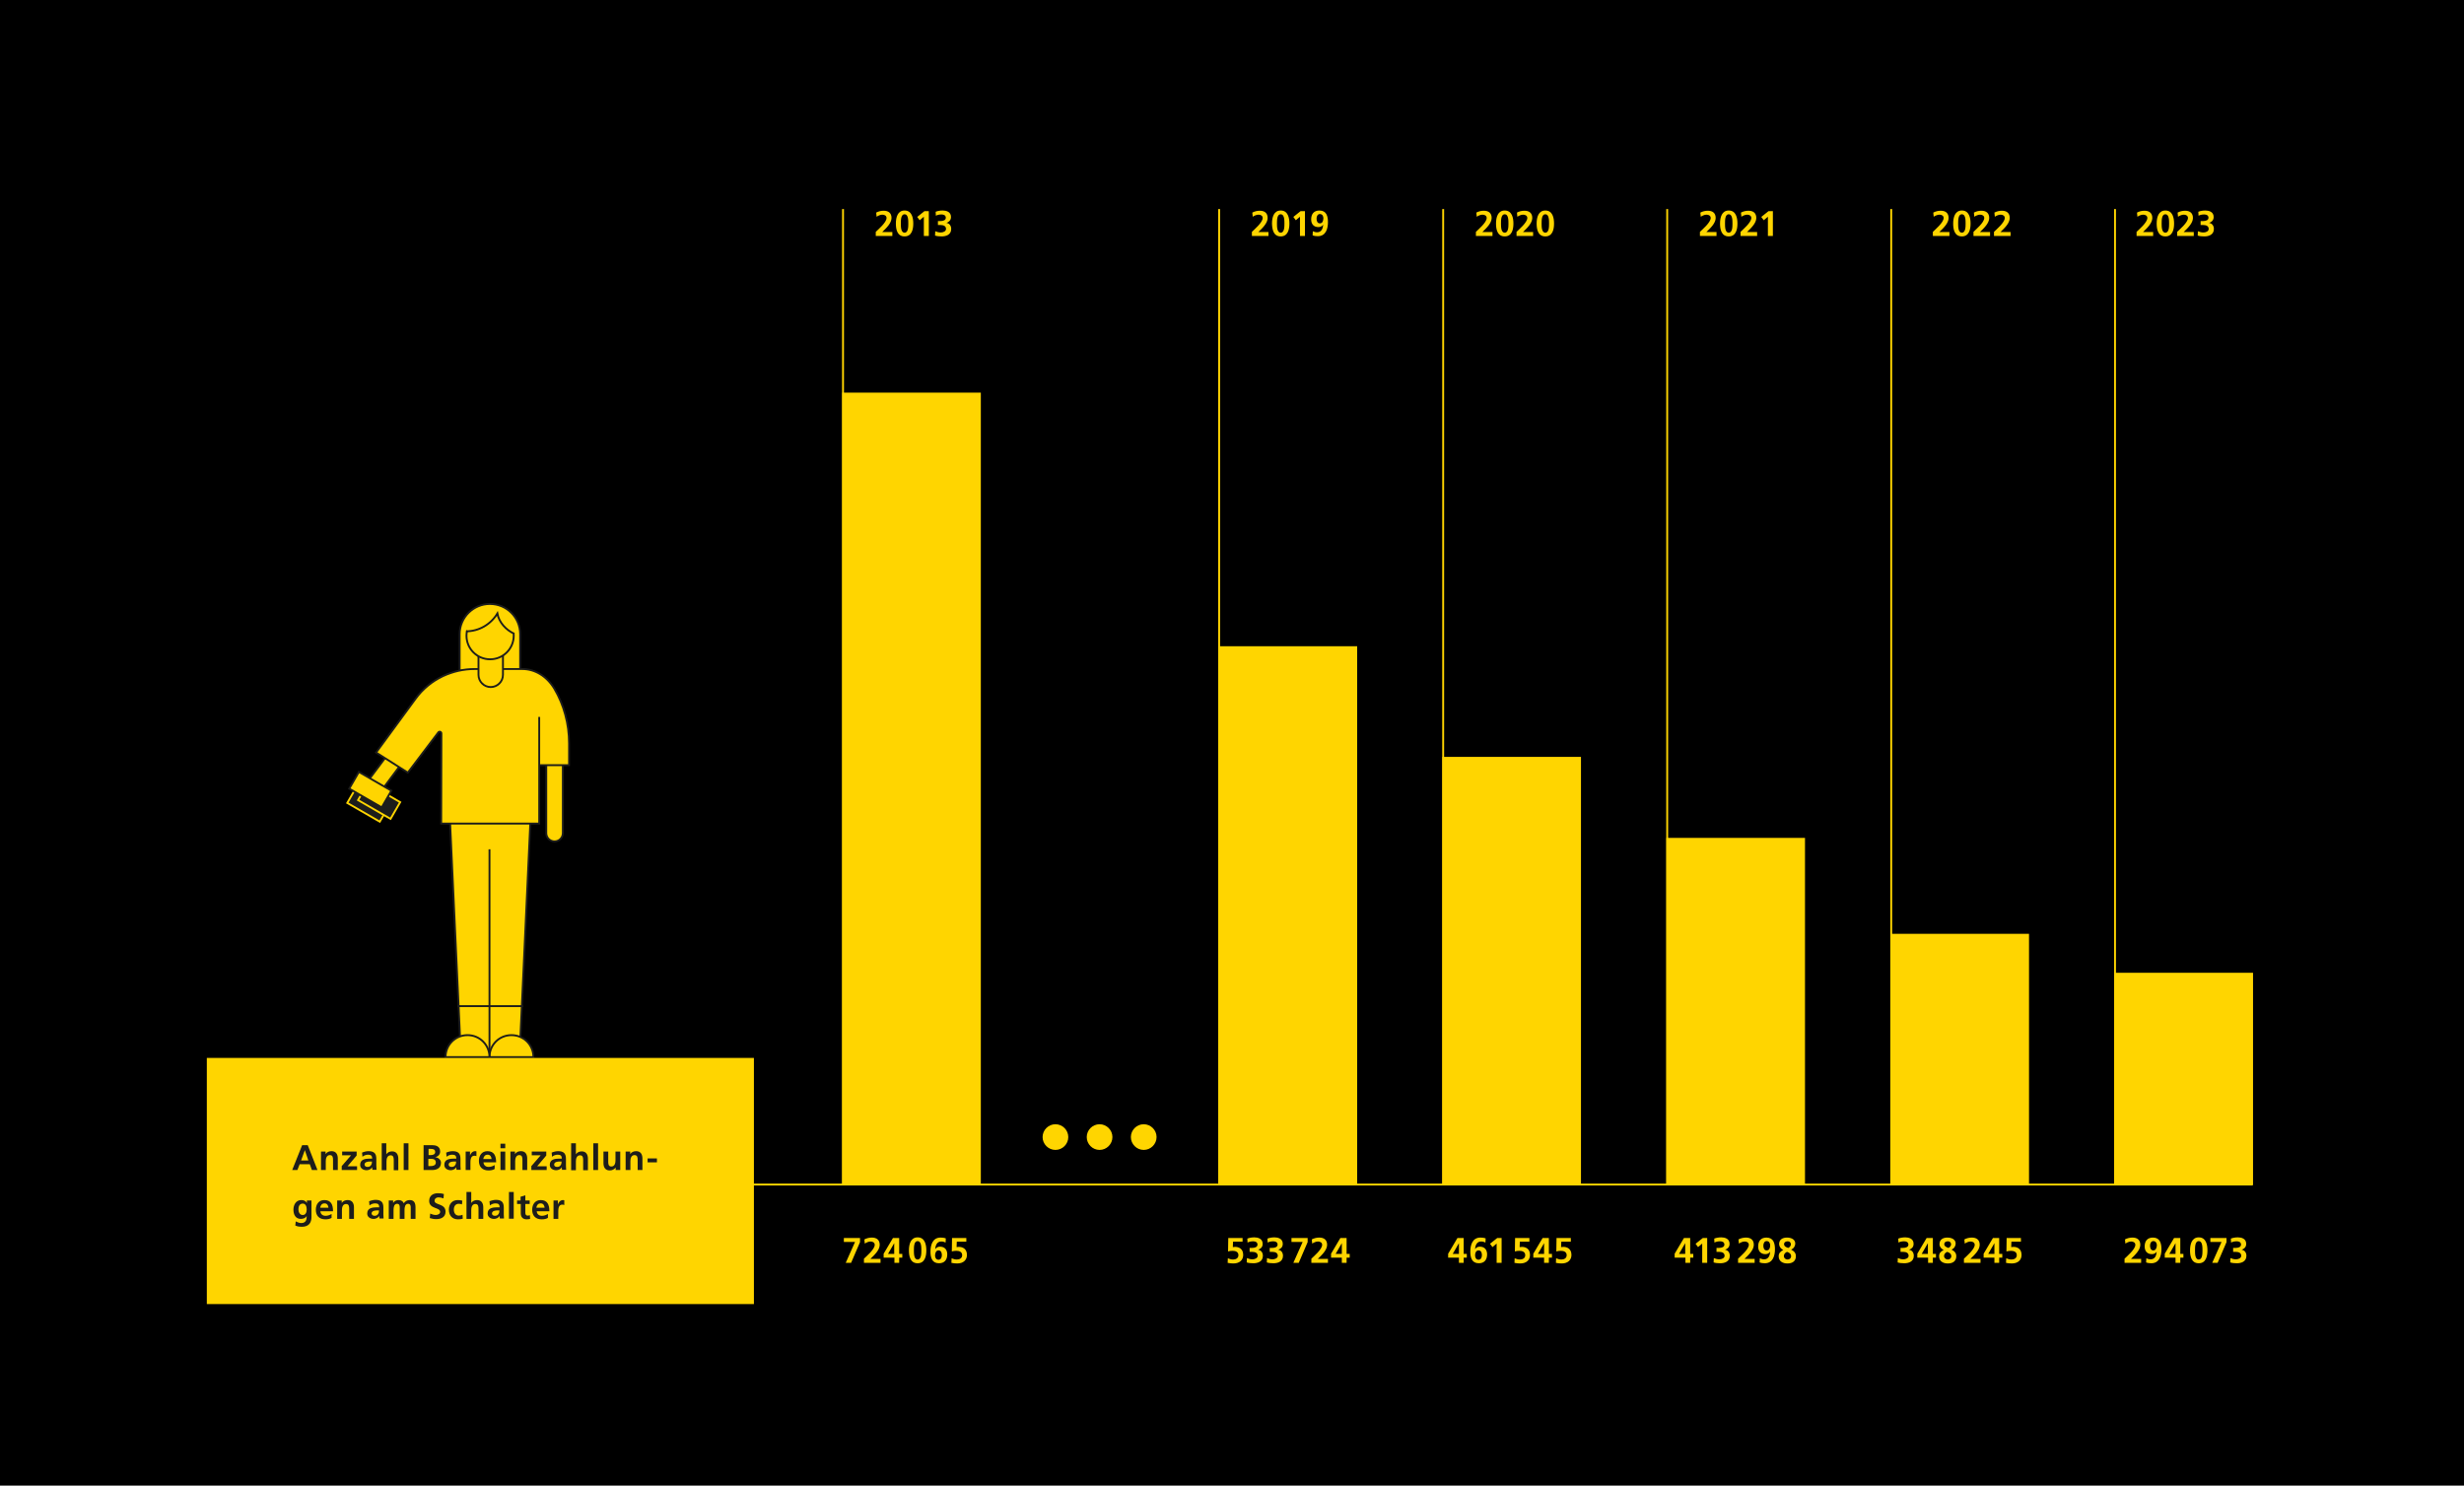 <?xml version="1.0" encoding="UTF-8"?>
<!-- Generator: Adobe Illustrator 28.0.0, SVG Export Plug-In . SVG Version: 6.00 Build 0)  -->
<svg xmlns="http://www.w3.org/2000/svg" xmlns:xlink="http://www.w3.org/1999/xlink" version="1.1" x="0px" y="0px" viewBox="0 0 1189 717" style="enable-background:new 0 0 1189 717;" xml:space="preserve">
<style type="text/css">
	.st0{fill:#FFD500;}
	.st1{fill:none;stroke:#1D1D1B;stroke-width:0.907;stroke-miterlimit:10;}
	.st2{clip-path:url(#SVGID_00000045577798652994869510000011644536476636414125_);fill:#FFD500;}
	
		.st3{clip-path:url(#SVGID_00000045577798652994869510000011644536476636414125_);fill:none;stroke:#1D1D1B;stroke-width:0.907;stroke-miterlimit:10;}
	.st4{clip-path:url(#SVGID_00000045577798652994869510000011644536476636414125_);fill:#1D1D1B;}
	
		.st5{clip-path:url(#SVGID_00000045577798652994869510000011644536476636414125_);fill:none;stroke:#FFD500;stroke-width:0.907;stroke-miterlimit:10;}
	.st6{fill:none;stroke:#FFD500;stroke-width:0.907;}
	.st7{fill:#1D1D1B;}
</style>
<g id="Ebene_2">
	<g>
		<rect y="0" width="1189" height="717"></rect>
	</g>
</g>
<g id="Ebene_3">
	<polygon class="st0" points="217.1,395.1 222.3,507.3 250.8,507.3 256,395.1  "></polygon>
	<polygon class="st1" points="217.1,395.1 222.3,507.3 250.8,507.3 256,395.1  "></polygon>
	<line class="st1" x1="236.2" y1="409.9" x2="236.2" y2="507.3"></line>
	<g>
		<defs>
			<rect id="SVGID_1_" x="166.2" y="291" width="108.9" height="219.6"></rect>
		</defs>
		<clipPath id="SVGID_00000034806906151991982440000004132495838962034100_">
			<use xlink:href="#SVGID_1_" style="overflow:visible;"></use>
		</clipPath>
		<path style="clip-path:url(#SVGID_00000034806906151991982440000004132495838962034100_);fill:#FFD500;" d="M236.2,510.2    c0-5.9,4.7-10.6,10.6-10.6c5.9,0,10.6,4.7,10.6,10.6H236.2z"></path>
		
			<path style="clip-path:url(#SVGID_00000034806906151991982440000004132495838962034100_);fill:none;stroke:#1D1D1B;stroke-width:0.907;stroke-miterlimit:10;" d="    M236.2,510.2c0-5.9,4.7-10.6,10.6-10.6c5.9,0,10.6,4.7,10.6,10.6H236.2z"></path>
		<path style="clip-path:url(#SVGID_00000034806906151991982440000004132495838962034100_);fill:#FFD500;" d="M236.2,510.2    c0-5.9-4.7-10.6-10.6-10.6c-5.9,0-10.6,4.7-10.6,10.6H236.2z"></path>
		
			<path style="clip-path:url(#SVGID_00000034806906151991982440000004132495838962034100_);fill:none;stroke:#1D1D1B;stroke-width:0.907;stroke-miterlimit:10;" d="    M236.2,510.2c0-5.9-4.7-10.6-10.6-10.6c-5.9,0-10.6,4.7-10.6,10.6H236.2z"></path>
		
			<line style="clip-path:url(#SVGID_00000034806906151991982440000004132495838962034100_);fill:none;stroke:#1D1D1B;stroke-width:0.907;stroke-miterlimit:10;" x1="252.4" y1="485.6" x2="220.7" y2="485.6"></line>
		<path style="clip-path:url(#SVGID_00000034806906151991982440000004132495838962034100_);fill:#FFD500;" d="M195.5,352.9    l-13.9,18.6l-2.1,2.8l-7.1,9.5c-1.3,1.8-1,4.3,0.8,5.6c1.8,1.3,4.3,1,5.6-0.8l7.1-9.5l2.1-2.8l13.9-18.6L195.5,352.9z"></path>
		
			<path style="clip-path:url(#SVGID_00000034806906151991982440000004132495838962034100_);fill:none;stroke:#1D1D1B;stroke-width:0.907;stroke-miterlimit:10;" d="    M195.5,352.9l-13.9,18.6l-2.1,2.8l-7.1,9.5c-1.3,1.8-1,4.3,0.8,5.6c1.8,1.3,4.3,1,5.6-0.8l7.1-9.5l2.1-2.8l13.9-18.6L195.5,352.9z    "></path>
		<path style="clip-path:url(#SVGID_00000034806906151991982440000004132495838962034100_);fill:#FFD500;" d="M271.6,363.6v23.2v3.5    v11.8c0,2.2-1.8,4-4,4c-2.2,0-4-1.8-4-4v-11.8v-3.5v-23.2H271.6z"></path>
		
			<path style="clip-path:url(#SVGID_00000034806906151991982440000004132495838962034100_);fill:none;stroke:#1D1D1B;stroke-width:0.907;stroke-miterlimit:10;" d="    M271.6,363.6v23.2v3.5v11.8c0,2.2-1.8,4-4,4c-2.2,0-4-1.8-4-4v-11.8v-3.5v-23.2H271.6z"></path>
		<path style="clip-path:url(#SVGID_00000034806906151991982440000004132495838962034100_);fill:#FFD500;" d="M221.8,306.1v17.6    h29.2v-17.6c0-8.1-6.5-14.6-14.6-14.6C228.4,291.5,221.8,298,221.8,306.1"></path>
		
			<path style="clip-path:url(#SVGID_00000034806906151991982440000004132495838962034100_);fill:none;stroke:#1D1D1B;stroke-width:0.907;stroke-miterlimit:10;" d="    M221.8,306.1v17.6h29.2v-17.6c0-8.1-6.5-14.6-14.6-14.6C228.4,291.5,221.8,298,221.8,306.1z"></path>
		<path style="clip-path:url(#SVGID_00000034806906151991982440000004132495838962034100_);fill:#FFD500;" d="M260.1,369.3h14.5    v-10.5c0-9.4-2.5-18.6-7.1-26.4c-3.6-6-9.3-9.5-15.5-9.5l-8.9,0l-11.8,0h10.4l-11.8,0h-0.9c-5.3,0-10.4,1.2-15.2,3.4    c-5.3,2.5-9.9,6.3-13.3,11l-19,25.9l15.3,9.7l14.7-19.4c0.5-0.7,1.5-0.3,1.5,0.5l-0.1,43.5h47.3v-51.5"></path>
		
			<path style="clip-path:url(#SVGID_00000034806906151991982440000004132495838962034100_);fill:none;stroke:#1D1D1B;stroke-width:0.907;stroke-miterlimit:10;" d="    M260.1,369.3h14.5v-10.5c0-9.4-2.5-18.6-7.1-26.4c-3.6-6-9.3-9.5-15.5-9.5l-8.9,0l-11.8,0h10.4l-11.8,0h-0.9    c-5.3,0-10.4,1.2-15.2,3.4c-5.3,2.5-9.9,6.3-13.3,11l-19,25.9l15.3,9.7l14.7-19.4c0.5-0.7,1.5-0.3,1.5,0.5l-0.1,43.5h47.3v-51.5"></path>
		<path style="clip-path:url(#SVGID_00000034806906151991982440000004132495838962034100_);fill:#FFD500;" d="M242.7,316v9.7    c0,3.3-2.7,5.9-5.9,5.9c-3.3,0-5.9-2.7-5.9-5.9V316"></path>
		
			<path style="clip-path:url(#SVGID_00000034806906151991982440000004132495838962034100_);fill:none;stroke:#1D1D1B;stroke-width:0.907;stroke-miterlimit:10;" d="    M242.7,316v9.7c0,3.3-2.7,5.9-5.9,5.9c-3.3,0-5.9-2.7-5.9-5.9V316"></path>
		<path style="clip-path:url(#SVGID_00000034806906151991982440000004132495838962034100_);fill:#FFD500;" d="M225.4,304.3    c-0.2,0.8-0.3,1.7-0.3,2.5c0,6.3,5.1,11.4,11.4,11.4c6.3,0,11.4-5.1,11.4-11.4c0-0.5,0-0.9-0.1-1.4"></path>
		
			<path style="clip-path:url(#SVGID_00000034806906151991982440000004132495838962034100_);fill:none;stroke:#1D1D1B;stroke-width:0.907;stroke-miterlimit:10;" d="    M225.4,304.3c-0.2,0.8-0.3,1.7-0.3,2.5c0,6.3,5.1,11.4,11.4,11.4c6.3,0,11.4-5.1,11.4-11.4c0-0.5,0-0.9-0.1-1.4"></path>
		<path style="clip-path:url(#SVGID_00000034806906151991982440000004132495838962034100_);fill:#FFD500;" d="M224.9,304.7    c6.2,0,11.9-3.3,15.1-8.6c0.8,4.3,4.2,8,8.2,9.8"></path>
		
			<path style="clip-path:url(#SVGID_00000034806906151991982440000004132495838962034100_);fill:none;stroke:#1D1D1B;stroke-width:0.907;stroke-miterlimit:10;" d="    M224.9,304.7c6.2,0,11.9-3.3,15.1-8.6c0.8,4.3,4.2,8,8.2,9.8"></path>
		
			<rect x="241.1" y="386.5" style="clip-path:url(#SVGID_00000034806906151991982440000004132495838962034100_);fill:#FFD500;" width="5.8" height="6.2"></rect>
		
			<rect x="173.1" y="379" transform="matrix(0.5 -0.866 0.866 0.5 -247.187 347.934)" style="clip-path:url(#SVGID_00000034806906151991982440000004132495838962034100_);fill:#1D1D1B;" width="9.3" height="18.1"></rect>
		
			<rect x="173.1" y="379" transform="matrix(0.5 -0.866 0.866 0.5 -247.187 347.934)" style="clip-path:url(#SVGID_00000034806906151991982440000004132495838962034100_);fill:none;stroke:#FFD500;stroke-width:0.907;stroke-miterlimit:10;" width="9.3" height="18.1"></rect>
		
			<rect x="178.3" y="377.6" transform="matrix(0.5 -0.866 0.866 0.5 -243.37 351.77)" style="clip-path:url(#SVGID_00000034806906151991982440000004132495838962034100_);fill:#1D1D1B;" width="9.3" height="18.1"></rect>
		
			<rect x="178.3" y="377.6" transform="matrix(0.5 -0.866 0.866 0.5 -243.37 351.77)" style="clip-path:url(#SVGID_00000034806906151991982440000004132495838962034100_);fill:none;stroke:#FFD500;stroke-width:0.907;stroke-miterlimit:10;" width="9.3" height="18.1"></rect>
		
			<rect x="174" y="372.1" transform="matrix(0.5 -0.866 0.866 0.5 -240.713 345.261)" style="clip-path:url(#SVGID_00000034806906151991982440000004132495838962034100_);fill:#FFD500;" width="9.3" height="18.1"></rect>
		
			<rect x="174" y="372.1" transform="matrix(0.5 -0.866 0.866 0.5 -240.713 345.261)" style="clip-path:url(#SVGID_00000034806906151991982440000004132495838962034100_);fill:none;stroke:#1D1D1B;stroke-width:0.907;stroke-miterlimit:10;" width="9.3" height="18.1"></rect>
	</g>
	<g>
		<line class="st6" x1="1087.1" y1="571.7" x2="223.2" y2="571.7"></line>
		<line class="st6" x1="406.8" y1="100.9" x2="406.8" y2="571.7"></line>
		<path class="st0" d="M451.2,113.7c0.9,0.3,2.1,0.4,3.2,0.4c2,0,4.6-0.7,4.6-3.6c0-1.5-0.8-2.7-2.3-2.9v0c1.2-0.5,2.2-1.2,2.2-2.9    c0-2.6-2.5-3.1-4-3.1c-1.2,0-2.4,0.2-3.4,0.6l0.1,1.9c0.8-0.4,1.8-0.6,2.7-0.6c1.1,0,2.1,0.4,2.1,1.6c0,1.1-1.1,1.6-2.7,1.6h-1.1    v1.9h1.2c1.5,0,2.7,0.5,2.7,1.9c0,1.2-1.5,1.7-2.5,1.7c-0.9,0-1.8-0.2-2.7-0.6L451.2,113.7z M442.6,104.7l1.2,1.6l2-1.7v9.3h2.4    v-12h-2.1L442.6,104.7z M436.5,114.1c3.5,0,4.2-3.4,4.2-6.2c0-2.8-0.7-6.3-4.2-6.3c-3.3,0-4.2,3.2-4.2,6.3    C432.3,110.4,432.8,114.1,436.5,114.1 M436.5,112.3c-1.8,0-1.8-2.9-1.8-4.4c0-1.6,0-4.5,1.8-4.5c1.8,0,1.8,2.9,1.8,4.5    C438.3,109.4,438.3,112.3,436.5,112.3 M430.6,113.9V112h-4.9c2-1.9,4.5-4.3,4.5-6.8c0-2.4-1.5-3.5-3.8-3.5c-1.2,0-2.5,0.3-3.6,0.9    l0.2,2c0.8-0.5,1.8-1,2.8-1c1,0,2,0.5,2,1.6c0,2.2-4.1,5.6-5.2,6.7v2H430.6z"></path>
	</g>
	<rect x="406.4" y="189.5" class="st0" width="66.9" height="382.2"></rect>
	<g>
		<path class="st0" d="M466.3,597.5h-6.9l-0.1,6.5c0.7-0.2,1.4-0.3,2.2-0.3c1.4,0,2.8,0.5,2.8,2.1c0,1.5-1.3,2.1-2.6,2.1    c-1.1,0-1.9-0.4-2.5-0.6l-0.1,2.2c0.8,0.2,1.9,0.3,2.8,0.3c3.1,0,4.7-1.8,4.7-4.1c0-3.1-2.2-3.9-3.9-3.9c-0.5,0-0.8,0.1-1.1,0.1    l0.1-2.6h4.6V597.5z M452.9,603.5c1.2,0,1.6,1.1,1.6,2.3c0,1.1-0.5,2.2-1.6,2.2c-1.2,0-1.7-1-1.7-2.1    C451.3,604.6,451.7,603.5,452.9,603.5 M456.4,597.7c-0.8-0.3-1.7-0.4-2.5-0.4c-3.9,0-4.9,3.6-4.9,6.8c0,2.8,0.7,5.6,4.1,5.6    c2.7,0,4-1.7,4-4.3c0-2.2-1.2-3.7-3.5-3.7c-1,0-1.8,0.4-2.3,1.2l0,0c0.1-1.8,0.8-3.7,2.9-3.7c0.8,0,1.5,0.2,2.1,0.5L456.4,597.7z     M442.8,609.7c3.5,0,4.2-3.4,4.2-6.2s-0.7-6.3-4.2-6.3c-3.3,0-4.2,3.2-4.2,6.3C438.6,606,439.1,609.7,442.8,609.7 M442.8,607.9    c-1.8,0-1.8-2.9-1.8-4.4c0-1.6,0-4.5,1.8-4.5c1.8,0,1.8,2.9,1.8,4.5C444.6,605,444.6,607.9,442.8,607.9 M426.4,607h5.2v2.5h2.3    V607h1.5v-1.8h-1.5v-7.7h-3l-4.5,7.6V607z M428.5,605.2l3-5.2h0v5.2H428.5z M424.9,609.5v-1.9H420c2-1.9,4.5-4.3,4.5-6.8    c0-2.4-1.5-3.5-3.8-3.5c-1.2,0-2.5,0.3-3.6,0.9l0.2,2c0.8-0.5,1.8-1,2.8-1c1,0,2,0.5,2,1.6c0,2.2-4.1,5.6-5.2,6.7v2H424.9z     M407.3,599.4h5.3l-4.5,10.1h2.6l4.3-10v-2h-7.8V599.4z"></path>
		<line class="st6" x1="588.3" y1="100.9" x2="588.3" y2="571.7"></line>
		<path class="st0" d="M636.9,107.8c-1.2,0-1.6-1.1-1.6-2.3c0-1.1,0.5-2.2,1.6-2.2c1.2,0,1.7,1,1.7,2.1    C638.5,106.8,638.1,107.8,636.9,107.8 M633.4,113.6c0.8,0.3,1.7,0.4,2.5,0.4c3.9,0,4.9-3.6,4.9-6.8c0-2.8-0.7-5.6-4.1-5.6    c-2.7,0-4,1.7-4,4.3c0,2.2,1.2,3.7,3.5,3.7c1,0,1.8-0.4,2.3-1.2l0,0c-0.1,1.8-0.8,3.7-2.9,3.7c-0.8,0-1.5-0.2-2.1-0.5L633.4,113.6    z M624.1,104.7l1.2,1.6l2-1.7v9.3h2.4v-12h-2.1L624.1,104.7z M618,114.1c3.5,0,4.2-3.4,4.2-6.2c0-2.8-0.7-6.3-4.2-6.3    c-3.3,0-4.2,3.2-4.2,6.3C613.9,110.4,614.3,114.1,618,114.1 M618,112.3c-1.8,0-1.8-2.9-1.8-4.4c0-1.6,0-4.5,1.8-4.5    c1.8,0,1.8,2.9,1.8,4.5C619.8,109.4,619.8,112.3,618,112.3 M612.1,113.9V112h-4.9c2-1.9,4.5-4.3,4.5-6.8c0-2.4-1.5-3.5-3.8-3.5    c-1.2,0-2.5,0.3-3.6,0.9l0.2,2c0.8-0.5,1.8-1,2.8-1c1,0,2,0.5,2,1.6c0,2.2-4.1,5.6-5.2,6.7v2H612.1z"></path>
	</g>
	<rect x="588" y="311.9" class="st0" width="66.9" height="259.8"></rect>
	<g>
		<path class="st0" d="M642.3,607h5.2v2.5h2.3V607h1.5v-1.8h-1.5v-7.7h-3l-4.5,7.6V607z M644.5,605.2l3-5.2h0v5.2H644.5z     M640.8,609.5v-1.9h-4.9c2-1.9,4.5-4.3,4.5-6.8c0-2.4-1.5-3.5-3.8-3.5c-1.2,0-2.5,0.3-3.6,0.9l0.2,2c0.8-0.5,1.8-1,2.8-1    c1,0,2,0.5,2,1.6c0,2.2-4.1,5.6-5.2,6.7v2H640.8z M623.3,599.4h5.3l-4.5,10.1h2.6l4.3-10v-2h-7.8V599.4z M611.3,609.3    c0.9,0.3,2.1,0.4,3.2,0.4c2,0,4.6-0.7,4.6-3.6c0-1.5-0.8-2.7-2.3-2.9v0c1.2-0.5,2.2-1.2,2.2-2.9c0-2.6-2.5-3.1-4-3.1    c-1.2,0-2.4,0.2-3.4,0.6l0.1,1.9c0.8-0.4,1.8-0.6,2.7-0.6c1.1,0,2.1,0.4,2.1,1.6c0,1.1-1.1,1.6-2.7,1.6h-1.1v1.9h1.2    c1.5,0,2.7,0.5,2.7,1.9c0,1.2-1.5,1.7-2.5,1.7c-0.9,0-1.8-0.2-2.7-0.6L611.3,609.3z M601.6,609.3c0.9,0.3,2.1,0.4,3.2,0.4    c2,0,4.6-0.7,4.6-3.6c0-1.5-0.8-2.7-2.3-2.9v0c1.2-0.5,2.2-1.2,2.2-2.9c0-2.6-2.5-3.1-4-3.1c-1.2,0-2.4,0.2-3.4,0.6l0.1,1.9    c0.8-0.4,1.8-0.6,2.7-0.6c1.1,0,2.1,0.4,2.1,1.6c0,1.1-1.1,1.6-2.7,1.6h-1.1v1.9h1.2c1.5,0,2.7,0.5,2.7,1.9c0,1.2-1.5,1.7-2.5,1.7    c-0.9,0-1.8-0.2-2.7-0.6L601.6,609.3z M599.6,597.5h-6.9l-0.1,6.5c0.7-0.2,1.4-0.3,2.2-0.3c1.4,0,2.8,0.5,2.8,2.1    c0,1.5-1.3,2.1-2.6,2.1c-1.1,0-1.9-0.4-2.5-0.6l-0.1,2.2c0.8,0.2,1.9,0.3,2.8,0.3c3.1,0,4.7-1.8,4.7-4.1c0-3.1-2.2-3.9-3.9-3.9    c-0.5,0-0.8,0.1-1.1,0.1l0.1-2.6h4.6V597.5z"></path>
		<line class="st6" x1="696.4" y1="100.9" x2="696.4" y2="571.7"></line>
		<path class="st0" d="M745.7,114.1c3.5,0,4.2-3.4,4.2-6.2c0-2.8-0.7-6.3-4.2-6.3c-3.3,0-4.2,3.2-4.2,6.3    C741.5,110.4,742,114.1,745.7,114.1 M745.7,112.3c-1.8,0-1.8-2.9-1.8-4.4c0-1.6,0-4.5,1.8-4.5c1.8,0,1.8,2.9,1.8,4.5    C747.5,109.4,747.5,112.3,745.7,112.3 M739.8,113.9V112h-4.9c2-1.9,4.5-4.3,4.5-6.8c0-2.4-1.5-3.5-3.8-3.5c-1.2,0-2.5,0.3-3.6,0.9    l0.2,2c0.8-0.5,1.8-1,2.8-1c1,0,2,0.5,2,1.6c0,2.2-4.1,5.6-5.2,6.7v2H739.8z M726.1,114.1c3.5,0,4.2-3.4,4.2-6.2    c0-2.8-0.7-6.3-4.2-6.3c-3.3,0-4.2,3.2-4.2,6.3C721.9,110.4,722.4,114.1,726.1,114.1 M726.1,112.3c-1.8,0-1.8-2.9-1.8-4.4    c0-1.6,0-4.5,1.8-4.5c1.8,0,1.8,2.9,1.8,4.5C727.9,109.4,727.9,112.3,726.1,112.3 M720.2,113.9V112h-4.9c2-1.9,4.5-4.3,4.5-6.8    c0-2.4-1.5-3.5-3.8-3.5c-1.2,0-2.5,0.3-3.6,0.9l0.2,2c0.8-0.5,1.8-1,2.8-1c1,0,2,0.5,2,1.6c0,2.2-4.1,5.6-5.2,6.7v2H720.2z"></path>
	</g>
	<rect x="696" y="365.3" class="st0" width="66.9" height="206.4"></rect>
	<g>
		<path class="st0" d="M758,597.5h-6.9l-0.1,6.5c0.7-0.2,1.4-0.3,2.2-0.3c1.4,0,2.8,0.5,2.8,2.1c0,1.5-1.3,2.1-2.6,2.1    c-1.1,0-1.9-0.4-2.5-0.6l-0.1,2.2c0.8,0.2,1.9,0.3,2.8,0.3c3.1,0,4.7-1.8,4.7-4.1c0-3.1-2.2-3.9-3.9-3.9c-0.5,0-0.8,0.1-1.1,0.1    l0.1-2.6h4.6V597.5z M739.9,607h5.2v2.5h2.3V607h1.5v-1.8h-1.5v-7.7h-3l-4.5,7.6V607z M742.1,605.2l3-5.2h0v5.2H742.1z M738,597.5    h-6.9l-0.1,6.5c0.7-0.2,1.4-0.3,2.2-0.3c1.4,0,2.8,0.5,2.8,2.1c0,1.5-1.3,2.1-2.6,2.1c-1.1,0-1.9-0.4-2.5-0.6l-0.1,2.2    c0.8,0.2,1.9,0.3,2.8,0.3c3.1,0,4.7-1.8,4.7-4.1c0-3.1-2.2-3.9-3.9-3.9c-0.5,0-0.8,0.1-1.1,0.1l0.1-2.6h4.6V597.5z M719,600.3    l1.2,1.6l2-1.7v9.3h2.4v-12h-2.1L719,600.3z M713.5,603.5c1.2,0,1.6,1.1,1.6,2.3c0,1.1-0.5,2.2-1.6,2.2c-1.2,0-1.7-1-1.7-2.1    C711.8,604.6,712.3,603.5,713.5,603.5 M716.9,597.7c-0.8-0.3-1.7-0.4-2.5-0.4c-3.9,0-4.9,3.6-4.9,6.8c0,2.8,0.7,5.6,4.1,5.6    c2.7,0,4-1.7,4-4.3c0-2.2-1.2-3.7-3.5-3.7c-1,0-1.8,0.4-2.3,1.2l0,0c0.1-1.8,0.8-3.7,2.9-3.7c0.8,0,1.5,0.2,2.1,0.5L716.9,597.7z     M698.8,607h5.2v2.5h2.3V607h1.5v-1.8h-1.5v-7.7h-3l-4.5,7.6V607z M701,605.2l3-5.2h0v5.2H701z"></path>
		<line class="st6" x1="804.5" y1="100.9" x2="804.5" y2="571.7"></line>
		<path class="st0" d="M849.9,104.7l1.2,1.6l2-1.7v9.3h2.4v-12h-2.1L849.9,104.7z M847.9,113.9V112H843c2-1.9,4.5-4.3,4.5-6.8    c0-2.4-1.5-3.5-3.8-3.5c-1.2,0-2.5,0.3-3.6,0.9l0.2,2c0.8-0.5,1.8-1,2.8-1c1,0,2,0.5,2,1.6c0,2.2-4.1,5.6-5.2,6.7v2H847.9z     M834.2,114.1c3.5,0,4.2-3.4,4.2-6.2c0-2.8-0.7-6.3-4.2-6.3c-3.3,0-4.2,3.2-4.2,6.3C830,110.4,830.5,114.1,834.2,114.1     M834.2,112.3c-1.8,0-1.8-2.9-1.8-4.4c0-1.6,0-4.5,1.8-4.5c1.8,0,1.8,2.9,1.8,4.5C836,109.4,836,112.3,834.2,112.3 M828.3,113.9    V112h-4.9c2-1.9,4.5-4.3,4.5-6.8c0-2.4-1.5-3.5-3.8-3.5c-1.2,0-2.5,0.3-3.6,0.9l0.2,2c0.8-0.5,1.8-1,2.8-1c1,0,2,0.5,2,1.6    c0,2.2-4.1,5.6-5.2,6.7v2H828.3z"></path>
	</g>
	<rect x="804.1" y="404.4" class="st0" width="66.9" height="167.3"></rect>
	<g>
		<path class="st0" d="M860.8,606.2c0-1,0.7-1.6,1.5-2c1,0.3,2,0.9,2,2.1c0,1-0.8,1.6-1.7,1.6C861.6,607.9,860.8,607.2,860.8,606.2     M860.9,600.5c0-1,0.9-1.4,1.8-1.4c0.9,0,1.5,0.6,1.5,1.5c0,0.7-0.7,1.5-1.3,1.7C861.9,602,860.9,601.5,860.9,600.5 M860.5,603.3    c-1.4,0.7-2.2,1.6-2.2,3c0,2.4,1.9,3.5,4.2,3.5c2.4,0,4.1-1.1,4.1-3.5c0-1.4-0.7-2.4-2.3-3.2v0c1.3-0.5,2-1.8,2-2.9    c0-2-1.9-2.9-4-2.9c-2.2,0-3.8,1-3.8,3.2C858.6,601.7,859.3,602.7,860.5,603.3L860.5,603.3z M852.5,603.5c-1.2,0-1.6-1.1-1.6-2.3    c0-1.1,0.5-2.2,1.6-2.2c1.2,0,1.7,1,1.7,2.1C854.2,602.4,853.7,603.5,852.5,603.5 M849.1,609.3c0.8,0.3,1.7,0.4,2.5,0.4    c3.9,0,4.9-3.6,4.9-6.8c0-2.8-0.7-5.6-4.1-5.6c-2.7,0-4,1.7-4,4.3c0,2.2,1.2,3.7,3.5,3.7c1,0,1.8-0.4,2.3-1.2l0,0    c-0.1,1.8-0.8,3.7-2.9,3.7c-0.8,0-1.5-0.2-2.1-0.5L849.1,609.3z M846.7,609.5v-1.9h-4.9c2-1.9,4.5-4.3,4.5-6.8    c0-2.4-1.5-3.5-3.8-3.5c-1.2,0-2.5,0.3-3.6,0.9l0.2,2c0.8-0.5,1.8-1,2.8-1c1,0,2,0.5,2,1.6c0,2.2-4.1,5.6-5.2,6.7v2H846.7z     M826.9,609.3c0.9,0.3,2.1,0.4,3.2,0.4c2,0,4.6-0.7,4.6-3.6c0-1.5-0.8-2.7-2.3-2.9v0c1.2-0.5,2.2-1.2,2.2-2.9c0-2.6-2.5-3.1-4-3.1    c-1.2,0-2.4,0.2-3.4,0.6l0.1,1.9c0.8-0.4,1.8-0.6,2.7-0.6c1.1,0,2.1,0.4,2.1,1.6c0,1.1-1.1,1.6-2.7,1.6h-1.1v1.9h1.2    c1.5,0,2.7,0.5,2.7,1.9c0,1.2-1.5,1.7-2.5,1.7c-0.9,0-1.8-0.2-2.7-0.6L826.9,609.3z M818.2,600.3l1.2,1.6l2-1.7v9.3h2.4v-12h-2.1    L818.2,600.3z M808.1,607h5.2v2.5h2.3V607h1.5v-1.8h-1.5v-7.7h-3l-4.5,7.6V607z M810.2,605.2l3-5.2h0v5.2H810.2z"></path>
		<line class="st6" x1="912.6" y1="100.9" x2="912.6" y2="571.7"></line>
		<path class="st0" d="M970.2,113.9V112h-4.9c2-1.9,4.5-4.3,4.5-6.8c0-2.4-1.5-3.5-3.8-3.5c-1.2,0-2.5,0.3-3.6,0.9l0.2,2    c0.8-0.5,1.8-1,2.8-1c1,0,2,0.5,2,1.6c0,2.2-4.1,5.6-5.2,6.7v2H970.2z M960.3,113.9V112h-4.9c2-1.9,4.5-4.3,4.5-6.8    c0-2.4-1.5-3.5-3.8-3.5c-1.2,0-2.5,0.3-3.6,0.9l0.2,2c0.8-0.5,1.8-1,2.8-1c1,0,2,0.5,2,1.6c0,2.2-4.1,5.6-5.2,6.7v2H960.3z     M946.7,114.1c3.5,0,4.2-3.4,4.2-6.2c0-2.8-0.7-6.3-4.2-6.3c-3.3,0-4.2,3.2-4.2,6.3C942.5,110.4,943,114.1,946.7,114.1     M946.7,112.3c-1.8,0-1.8-2.9-1.8-4.4c0-1.6,0-4.5,1.8-4.5c1.8,0,1.8,2.9,1.8,4.5C948.5,109.4,948.5,112.3,946.7,112.3     M940.7,113.9V112h-4.9c2-1.9,4.5-4.3,4.5-6.8c0-2.4-1.5-3.5-3.8-3.5c-1.2,0-2.5,0.3-3.6,0.9l0.2,2c0.8-0.5,1.8-1,2.8-1    c1,0,2,0.5,2,1.6c0,2.2-4.1,5.6-5.2,6.7v2H940.7z"></path>
	</g>
	<rect x="912.2" y="450.7" class="st0" width="66.9" height="121.1"></rect>
	<g>
		<path class="st0" d="M975.2,597.5h-6.9l-0.1,6.5c0.7-0.2,1.4-0.3,2.2-0.3c1.4,0,2.8,0.5,2.8,2.1c0,1.5-1.3,2.1-2.6,2.1    c-1.1,0-1.9-0.4-2.5-0.6l-0.1,2.2c0.8,0.2,1.9,0.3,2.8,0.3c3.1,0,4.7-1.8,4.7-4.1c0-3.1-2.2-3.9-3.9-3.9c-0.5,0-0.8,0.1-1.1,0.1    l0.1-2.6h4.6V597.5z M957.2,607h5.2v2.5h2.3V607h1.5v-1.8h-1.5v-7.7h-3l-4.5,7.6V607z M959.4,605.2l3-5.2h0v5.2H959.4z     M955.7,609.5v-1.9h-4.9c2-1.9,4.5-4.3,4.5-6.8c0-2.4-1.5-3.5-3.8-3.5c-1.2,0-2.5,0.3-3.6,0.9l0.2,2c0.8-0.5,1.8-1,2.8-1    c1,0,2,0.5,2,1.6c0,2.2-4.1,5.6-5.2,6.7v2H955.7z M938.1,606.2c0-1,0.7-1.6,1.5-2c1,0.3,2,0.9,2,2.1c0,1-0.8,1.6-1.7,1.6    S938.1,607.2,938.1,606.2 M938.2,600.5c0-1,0.9-1.4,1.8-1.4c0.9,0,1.5,0.6,1.5,1.5c0,0.7-0.7,1.5-1.3,1.7    C939.3,602,938.2,601.5,938.2,600.5 M937.9,603.3c-1.4,0.7-2.2,1.6-2.2,3c0,2.4,1.9,3.5,4.2,3.5c2.4,0,4.1-1.1,4.1-3.5    c0-1.4-0.7-2.4-2.3-3.2v0c1.3-0.5,2-1.8,2-2.9c0-2-1.9-2.9-4-2.9c-2.2,0-3.8,1-3.8,3.2C935.9,601.7,936.7,602.7,937.9,603.3    L937.9,603.3z M925.2,607h5.2v2.5h2.3V607h1.5v-1.8h-1.5v-7.7h-3l-4.5,7.6V607z M927.3,605.2l3-5.2h0v5.2H927.3z M915.7,609.3    c0.9,0.3,2.1,0.4,3.2,0.4c2,0,4.6-0.7,4.6-3.6c0-1.5-0.8-2.7-2.3-2.9v0c1.2-0.5,2.2-1.2,2.2-2.9c0-2.6-2.5-3.1-4-3.1    c-1.2,0-2.4,0.2-3.4,0.6l0.1,1.9c0.8-0.4,1.8-0.6,2.7-0.6c1.1,0,2.1,0.4,2.1,1.6c0,1.1-1.1,1.6-2.7,1.6h-1.1v1.9h1.2    c1.5,0,2.7,0.5,2.7,1.9c0,1.2-1.5,1.7-2.5,1.7c-0.9,0-1.8-0.2-2.7-0.6L915.7,609.3z"></path>
		<path class="st0" d="M1060.5,113.7c0.9,0.3,2.1,0.4,3.2,0.4c2,0,4.6-0.7,4.6-3.6c0-1.5-0.8-2.7-2.3-2.9v0c1.2-0.5,2.2-1.2,2.2-2.9    c0-2.6-2.5-3.1-4-3.1c-1.2,0-2.4,0.2-3.4,0.6l0.1,1.9c0.8-0.4,1.8-0.6,2.7-0.6c1.1,0,2.1,0.4,2.1,1.6c0,1.1-1.1,1.6-2.7,1.6h-1.1    v1.9h1.2c1.5,0,2.7,0.5,2.7,1.9c0,1.2-1.5,1.7-2.5,1.7c-0.9,0-1.8-0.2-2.7-0.6L1060.5,113.7z M1058.6,113.9V112h-4.9    c2-1.9,4.5-4.3,4.5-6.8c0-2.4-1.5-3.5-3.8-3.5c-1.2,0-2.5,0.3-3.6,0.9l0.2,2c0.8-0.5,1.8-1,2.8-1c1,0,2,0.5,2,1.6    c0,2.2-4.1,5.6-5.2,6.7v2H1058.6z M1044.9,114.1c3.5,0,4.2-3.4,4.2-6.2c0-2.8-0.7-6.3-4.2-6.3c-3.3,0-4.2,3.2-4.2,6.3    C1040.7,110.4,1041.2,114.1,1044.9,114.1 M1044.9,112.3c-1.8,0-1.8-2.9-1.8-4.4c0-1.6,0-4.5,1.8-4.5c1.8,0,1.8,2.9,1.8,4.5    C1046.7,109.4,1046.7,112.3,1044.9,112.3 M1039,113.9V112h-4.9c2-1.9,4.5-4.3,4.5-6.8c0-2.4-1.5-3.5-3.8-3.5    c-1.2,0-2.5,0.3-3.6,0.9l0.2,2c0.8-0.5,1.8-1,2.8-1c1,0,2,0.5,2,1.6c0,2.2-4.1,5.6-5.2,6.7v2H1039z"></path>
		<line class="st6" x1="1020.6" y1="100.9" x2="1020.6" y2="571.7"></line>
	</g>
	<rect x="1020.3" y="469.5" class="st0" width="66.9" height="102.2"></rect>
	<g>
		<path class="st0" d="M1076.2,609.3c0.9,0.3,2.1,0.4,3.2,0.4c2,0,4.6-0.7,4.6-3.6c0-1.5-0.8-2.7-2.3-2.9v0c1.2-0.5,2.2-1.2,2.2-2.9    c0-2.6-2.5-3.1-4-3.1c-1.2,0-2.4,0.2-3.4,0.6l0.1,1.9c0.8-0.4,1.8-0.6,2.7-0.6c1.1,0,2.1,0.4,2.1,1.6c0,1.1-1.1,1.6-2.7,1.6h-1.1    v1.9h1.2c1.5,0,2.7,0.5,2.7,1.9c0,1.2-1.5,1.7-2.5,1.7c-0.9,0-1.8-0.2-2.7-0.6L1076.2,609.3z M1066.7,599.4h5.3l-4.5,10.1h2.6    l4.3-10v-2h-7.8V599.4z M1061,609.7c3.5,0,4.2-3.4,4.2-6.2s-0.7-6.3-4.2-6.3c-3.3,0-4.2,3.2-4.2,6.3    C1056.8,606,1057.3,609.7,1061,609.7 M1061,607.9c-1.8,0-1.8-2.9-1.8-4.4c0-1.6,0-4.5,1.8-4.5c1.8,0,1.8,2.9,1.8,4.5    C1062.8,605,1062.8,607.9,1061,607.9 M1044.6,607h5.2v2.5h2.3V607h1.5v-1.8h-1.5v-7.7h-3l-4.5,7.6V607z M1046.8,605.2l3-5.2h0v5.2    H1046.8z M1039.1,603.5c-1.2,0-1.6-1.1-1.6-2.3c0-1.1,0.5-2.2,1.6-2.2c1.2,0,1.7,1,1.7,2.1    C1040.7,602.4,1040.2,603.5,1039.1,603.5 M1035.6,609.3c0.8,0.3,1.7,0.4,2.5,0.4c3.9,0,4.9-3.6,4.9-6.8c0-2.8-0.7-5.6-4.1-5.6    c-2.7,0-4,1.7-4,4.3c0,2.2,1.2,3.7,3.5,3.7c1,0,1.8-0.4,2.3-1.2l0,0c-0.1,1.8-0.8,3.7-2.9,3.7c-0.8,0-1.5-0.2-2.1-0.5    L1035.6,609.3z M1033.2,609.5v-1.9h-4.9c2-1.9,4.5-4.3,4.5-6.8c0-2.4-1.5-3.5-3.8-3.5c-1.2,0-2.5,0.3-3.6,0.9l0.2,2    c0.8-0.5,1.8-1,2.8-1c1,0,2,0.5,2,1.6c0,2.2-4.1,5.6-5.2,6.7v2H1033.2z"></path>
	</g>
	<rect x="99.8" y="510.6" class="st0" width="264" height="118.8"></rect>
	<g>
		<path class="st7" d="M145.8,552.7h2.7l4.7,12h-2.7l-1-2.8h-4.9l-1.1,2.8h-2.5L145.8,552.7z M147.1,555.1L147.1,555.1l-1.8,5h3.5    L147.1,555.1z"></path>
		<path class="st7" d="M154.9,555.8h2.2v1.2h0c0.7-1,1.7-1.4,2.9-1.4c2.1,0,3,1.5,3,3.5v5.6h-2.3v-4.7c0-1.1,0-2.5-1.5-2.5    c-1.7,0-2,1.8-2,2.9v4.3h-2.3V555.8z"></path>
		<path class="st7" d="M165.1,555.8h7v1.9l-4.4,5.2h4.6v1.8h-7.4v-1.9l4.5-5.2h-4.3V555.8z"></path>
		<path class="st7" d="M174.7,556.3c0.9-0.4,2.1-0.7,3.1-0.7c2.7,0,3.8,1.1,3.8,3.7v1.1c0,0.9,0,1.6,0,2.2c0,0.7,0.1,1.3,0.1,2h-2    c-0.1-0.5-0.1-1.1-0.1-1.3h0c-0.5,1-1.7,1.5-2.7,1.5c-1.6,0-3.1-0.9-3.1-2.6c0-1.3,0.6-2.1,1.5-2.5c0.9-0.4,2-0.5,3-0.5h1.3    c0-1.4-0.6-1.9-2-1.9c-1,0-2,0.4-2.7,1L174.7,556.3z M177.4,563.2c0.7,0,1.3-0.3,1.6-0.8c0.4-0.5,0.5-1.1,0.5-1.8h-1    c-1,0-2.6,0.2-2.6,1.5C176,562.9,176.6,563.2,177.4,563.2z"></path>
		<path class="st7" d="M184.1,551.8h2.3v5.3h0c0.6-0.9,1.6-1.4,2.8-1.4c2.1,0,3,1.5,3,3.5v5.6H190v-4.7c0-1.1,0-2.5-1.5-2.5    c-1.7,0-2,1.8-2,2.9v4.3h-2.3V551.8z"></path>
		<path class="st7" d="M194.8,551.8h2.3v12.9h-2.3V551.8z"></path>
		<path class="st7" d="M204.3,552.7h4.2c1.6,0,3.9,0.4,3.9,3.1c0,1.4-1,2.4-2.4,2.7v0c1.6,0.2,2.8,1.3,2.8,2.7c0,3-2.7,3.5-4.2,3.5    h-4.2V552.7z M206.7,557.5h1c1,0,2.3-0.2,2.3-1.5c0-1.4-1.2-1.5-2.3-1.5h-0.9V557.5z M206.7,562.8h1.1c1.1,0,2.5-0.3,2.5-1.7    c0-1.6-1.3-1.8-2.5-1.8h-1.1V562.8z"></path>
		<path class="st7" d="M215.3,556.3c0.9-0.4,2.1-0.7,3.1-0.7c2.7,0,3.8,1.1,3.8,3.7v1.1c0,0.9,0,1.6,0,2.2c0,0.7,0.1,1.3,0.1,2h-2    c-0.1-0.5-0.1-1.1-0.1-1.3h0c-0.5,1-1.7,1.5-2.7,1.5c-1.6,0-3.1-0.9-3.1-2.6c0-1.3,0.6-2.1,1.5-2.5c0.9-0.4,2-0.5,3-0.5h1.3    c0-1.4-0.6-1.9-2-1.9c-1,0-2,0.4-2.7,1L215.3,556.3z M218,563.2c0.7,0,1.3-0.3,1.6-0.8c0.4-0.5,0.5-1.1,0.5-1.8h-1    c-1,0-2.6,0.2-2.6,1.5C216.5,562.9,217.2,563.2,218,563.2z"></path>
		<path class="st7" d="M224.7,555.8h2.1v2h0c0.1-0.8,1.1-2.2,2.4-2.2c0.2,0,0.5,0,0.7,0.1v2.3c-0.2-0.1-0.6-0.2-1-0.2    c-1.9,0-1.9,2.3-1.9,3.6v3.3h-2.3V555.8z"></path>
		<path class="st7" d="M238.7,564.2c-0.8,0.5-1.8,0.7-3,0.7c-2.9,0-4.6-1.7-4.6-4.6c0-2.6,1.4-4.7,4.1-4.7c3.3,0,4.2,2.3,4.2,5.4    h-6.1c0.1,1.4,1.1,2.2,2.5,2.2c1.1,0,2.1-0.4,2.9-0.9V564.2z M237.2,559.4c-0.1-1.1-0.6-2.1-1.9-2.1c-1.3,0-1.9,0.9-2.1,2.1H237.2    z"></path>
		<path class="st7" d="M241.5,552h2.3v2.2h-2.3V552z M241.5,555.8h2.3v8.9h-2.3V555.8z"></path>
		<path class="st7" d="M246.3,555.8h2.2v1.2h0c0.7-1,1.7-1.4,2.9-1.4c2.1,0,3,1.5,3,3.5v5.6h-2.3v-4.7c0-1.1,0-2.5-1.5-2.5    c-1.7,0-2,1.8-2,2.9v4.3h-2.3V555.8z"></path>
		<path class="st7" d="M256.6,555.8h7v1.9l-4.4,5.2h4.6v1.8h-7.4v-1.9l4.5-5.2h-4.3V555.8z"></path>
		<path class="st7" d="M266.2,556.3c0.9-0.4,2.1-0.7,3.1-0.7c2.7,0,3.8,1.1,3.8,3.7v1.1c0,0.9,0,1.6,0,2.2c0,0.7,0.1,1.3,0.1,2h-2    c-0.1-0.5-0.1-1.1-0.1-1.3h0c-0.5,1-1.7,1.5-2.7,1.5c-1.6,0-3.1-0.9-3.1-2.6c0-1.3,0.6-2.1,1.5-2.5c0.9-0.4,2-0.5,3-0.5h1.3    c0-1.4-0.6-1.9-2-1.9c-1,0-2,0.4-2.7,1L266.2,556.3z M268.9,563.2c0.7,0,1.3-0.3,1.6-0.8c0.4-0.5,0.5-1.1,0.5-1.8h-1    c-1,0-2.6,0.2-2.6,1.5C267.4,562.9,268.1,563.2,268.9,563.2z"></path>
		<path class="st7" d="M275.6,551.8h2.3v5.3h0c0.6-0.9,1.6-1.4,2.8-1.4c2.1,0,3,1.5,3,3.5v5.6h-2.3v-4.7c0-1.1,0-2.5-1.5-2.5    c-1.7,0-2,1.8-2,2.9v4.3h-2.3V551.8z"></path>
		<path class="st7" d="M286.3,551.8h2.3v12.9h-2.3V551.8z"></path>
		<path class="st7" d="M299.3,564.7h-2.2v-1.2h0c-0.7,0.9-1.7,1.4-2.9,1.4c-2.1,0-3-1.5-3-3.5v-5.6h2.3v4.7c0,1.1,0,2.5,1.5,2.5    c1.7,0,2-1.8,2-2.9v-4.3h2.3V564.7z"></path>
		<path class="st7" d="M301.9,555.8h2.2v1.2h0c0.7-1,1.7-1.4,2.9-1.4c2.1,0,3,1.5,3,3.5v5.6h-2.3v-4.7c0-1.1,0-2.5-1.5-2.5    c-1.7,0-2,1.8-2,2.9v4.3h-2.3V555.8z"></path>
	</g>
	<g>
		<path class="st7" d="M312.5,561v-1.9h4.5v1.9H312.5z"></path>
	</g>
	<g>
		<path class="st7" d="M150.3,579.4v8c0,2.4-1,4.7-4.7,4.7c-0.9,0-2-0.1-3.1-0.6l0.2-2c0.7,0.4,1.9,0.8,2.6,0.8    c2.5,0,2.7-1.9,2.7-3.4h0c-0.4,0.8-1.5,1.4-2.8,1.4c-2.6,0-3.6-2.1-3.6-4.5c0-2.1,1.1-4.6,3.8-4.6c1.2,0,2.1,0.4,2.7,1.4h0v-1.2    H150.3z M148,583.7c0-1.5-0.6-2.8-1.9-2.8c-1.6,0-2.1,1.4-2.1,2.8c0,1.2,0.6,2.7,2,2.7C147.4,586.5,148,585.2,148,583.7z"></path>
		<path class="st7" d="M160,587.8c-0.8,0.5-1.8,0.7-3,0.7c-2.9,0-4.6-1.7-4.6-4.6c0-2.6,1.4-4.7,4.1-4.7c3.3,0,4.2,2.3,4.2,5.4h-6.1    c0.1,1.4,1.1,2.2,2.5,2.2c1.1,0,2.1-0.4,2.9-0.9V587.8z M158.5,582.9c-0.1-1.1-0.6-2.1-1.9-2.1s-1.9,0.9-2.1,2.1H158.5z"></path>
		<path class="st7" d="M162.7,579.4h2.2v1.2h0c0.7-1,1.7-1.4,2.9-1.4c2.1,0,3,1.5,3,3.5v5.6h-2.3v-4.7c0-1.1,0-2.5-1.5-2.5    c-1.7,0-2,1.8-2,2.9v4.3h-2.3V579.4z"></path>
		<path class="st7" d="M178.1,579.8c0.9-0.4,2.1-0.7,3.1-0.7c2.7,0,3.8,1.1,3.8,3.7v1.1c0,0.9,0,1.6,0,2.2c0,0.7,0.1,1.3,0.1,2h-2    c-0.1-0.5-0.1-1.1-0.1-1.3h0c-0.5,1-1.7,1.5-2.7,1.5c-1.6,0-3.1-0.9-3.1-2.6c0-1.3,0.6-2.1,1.5-2.5c0.9-0.4,2-0.5,3-0.5h1.3    c0-1.4-0.6-1.9-2-1.9c-1,0-2,0.4-2.7,1L178.1,579.8z M180.8,586.8c0.7,0,1.3-0.3,1.6-0.8c0.4-0.5,0.5-1.1,0.5-1.8h-1    c-1,0-2.6,0.2-2.6,1.5C179.4,586.4,180,586.8,180.8,586.8z"></path>
		<path class="st7" d="M187.5,579.4h2.2v1.2h0c0.7-1.1,1.8-1.4,2.6-1.4c1.2,0,2.1,0.5,2.6,1.6c0.5-1.1,1.7-1.6,2.8-1.6    c2.2,0,2.8,1.5,2.8,3.5v5.6h-2.3V583c0-0.8,0-2-1.3-2c-1.5,0-1.7,1.8-1.7,3v4.3h-2.3V583c0-0.8,0-2-1.3-2c-1.5,0-1.7,1.8-1.7,3    v4.3h-2.3V579.4z"></path>
		<path class="st7" d="M214,578.4c-0.8-0.3-1.6-0.5-2.4-0.5c-0.8,0-1.9,0.4-1.9,1.7c0,2.1,5.3,1.2,5.3,5.2c0,2.6-2.1,3.6-4.5,3.6    c-1.3,0-1.9-0.2-3.1-0.5l0.2-2.2c0.8,0.4,1.8,0.7,2.7,0.7c0.9,0,2.1-0.5,2.1-1.5c0-2.3-5.3-1.3-5.3-5.3c0-2.7,2.1-3.7,4.2-3.7    c1,0,2,0.1,2.9,0.4L214,578.4z"></path>
		<path class="st7" d="M222.9,581.3c-0.4-0.2-0.9-0.3-1.6-0.3c-1.4,0-2.3,1.1-2.3,2.8c0,1.6,0.8,2.9,2.4,2.9c0.7,0,1.4-0.2,1.8-0.4    l0.1,1.9c-0.7,0.2-1.4,0.3-2.3,0.3c-2.9,0-4.4-2-4.4-4.7c0-2.6,1.5-4.6,4.3-4.6c0.9,0,1.6,0.1,2.2,0.3L222.9,581.3z"></path>
		<path class="st7" d="M225.1,575.3h2.3v5.3h0c0.6-0.9,1.6-1.4,2.8-1.4c2.1,0,3,1.5,3,3.5v5.6h-2.3v-4.7c0-1.1,0-2.5-1.5-2.5    c-1.7,0-2,1.8-2,2.9v4.3h-2.3V575.3z"></path>
		<path class="st7" d="M236.2,579.8c0.9-0.4,2.1-0.7,3.1-0.7c2.7,0,3.8,1.1,3.8,3.7v1.1c0,0.9,0,1.6,0,2.2c0,0.7,0.1,1.3,0.1,2h-2    c-0.1-0.5-0.1-1.1-0.1-1.3h0c-0.5,1-1.7,1.5-2.7,1.5c-1.6,0-3.1-0.9-3.1-2.6c0-1.3,0.6-2.1,1.5-2.5c0.9-0.4,2-0.5,3-0.5h1.3    c0-1.4-0.6-1.9-2-1.9c-1,0-2,0.4-2.7,1L236.2,579.8z M238.9,586.8c0.7,0,1.3-0.3,1.6-0.8c0.4-0.5,0.5-1.1,0.5-1.8h-1    c-1,0-2.6,0.2-2.6,1.5C237.4,586.4,238,586.8,238.9,586.8z"></path>
		<path class="st7" d="M245.6,575.3h2.3v12.9h-2.3V575.3z"></path>
		<path class="st7" d="M251.2,581.1h-1.7v-1.7h1.7v-1.8l2.3-0.7v2.5h2.1v1.7h-2.1v4.1c0,0.8,0.2,1.5,1.1,1.5c0.4,0,0.8-0.1,1.1-0.2    l0.1,1.8c-0.5,0.1-1,0.2-1.7,0.2c-1.8,0-2.8-1.1-2.8-2.9V581.1z"></path>
		<path class="st7" d="M264.4,587.8c-0.8,0.5-1.8,0.7-3,0.7c-2.9,0-4.6-1.7-4.6-4.6c0-2.6,1.4-4.7,4.1-4.7c3.3,0,4.2,2.3,4.2,5.4    h-6.1c0.1,1.4,1.1,2.2,2.5,2.2c1.1,0,2.1-0.4,2.9-0.9V587.8z M262.8,582.9c-0.1-1.1-0.6-2.1-1.9-2.1c-1.3,0-1.9,0.9-2.1,2.1H262.8    z"></path>
		<path class="st7" d="M267.1,579.4h2.1v2h0c0.1-0.8,1.1-2.2,2.4-2.2c0.2,0,0.5,0,0.7,0.1v2.3c-0.2-0.1-0.6-0.2-1-0.2    c-1.9,0-1.9,2.3-1.9,3.6v3.3h-2.3V579.4z"></path>
	</g>
	<g>
		<path class="st0" d="M509.3,555c3.4,0,6.2-2.8,6.2-6.2c0-3.4-2.8-6.2-6.2-6.2c-3.4,0-6.2,2.8-6.2,6.2    C503.1,552.2,505.9,555,509.3,555"></path>
		<path class="st0" d="M530.6,555c3.4,0,6.2-2.8,6.2-6.2c0-3.4-2.8-6.2-6.2-6.2s-6.2,2.8-6.2,6.2C524.4,552.2,527.2,555,530.6,555"></path>
		<path class="st0" d="M551.9,555c3.4,0,6.2-2.8,6.2-6.2c0-3.4-2.8-6.2-6.2-6.2c-3.4,0-6.2,2.8-6.2,6.2    C545.7,552.2,548.5,555,551.9,555"></path>
	</g>
</g>
</svg>
